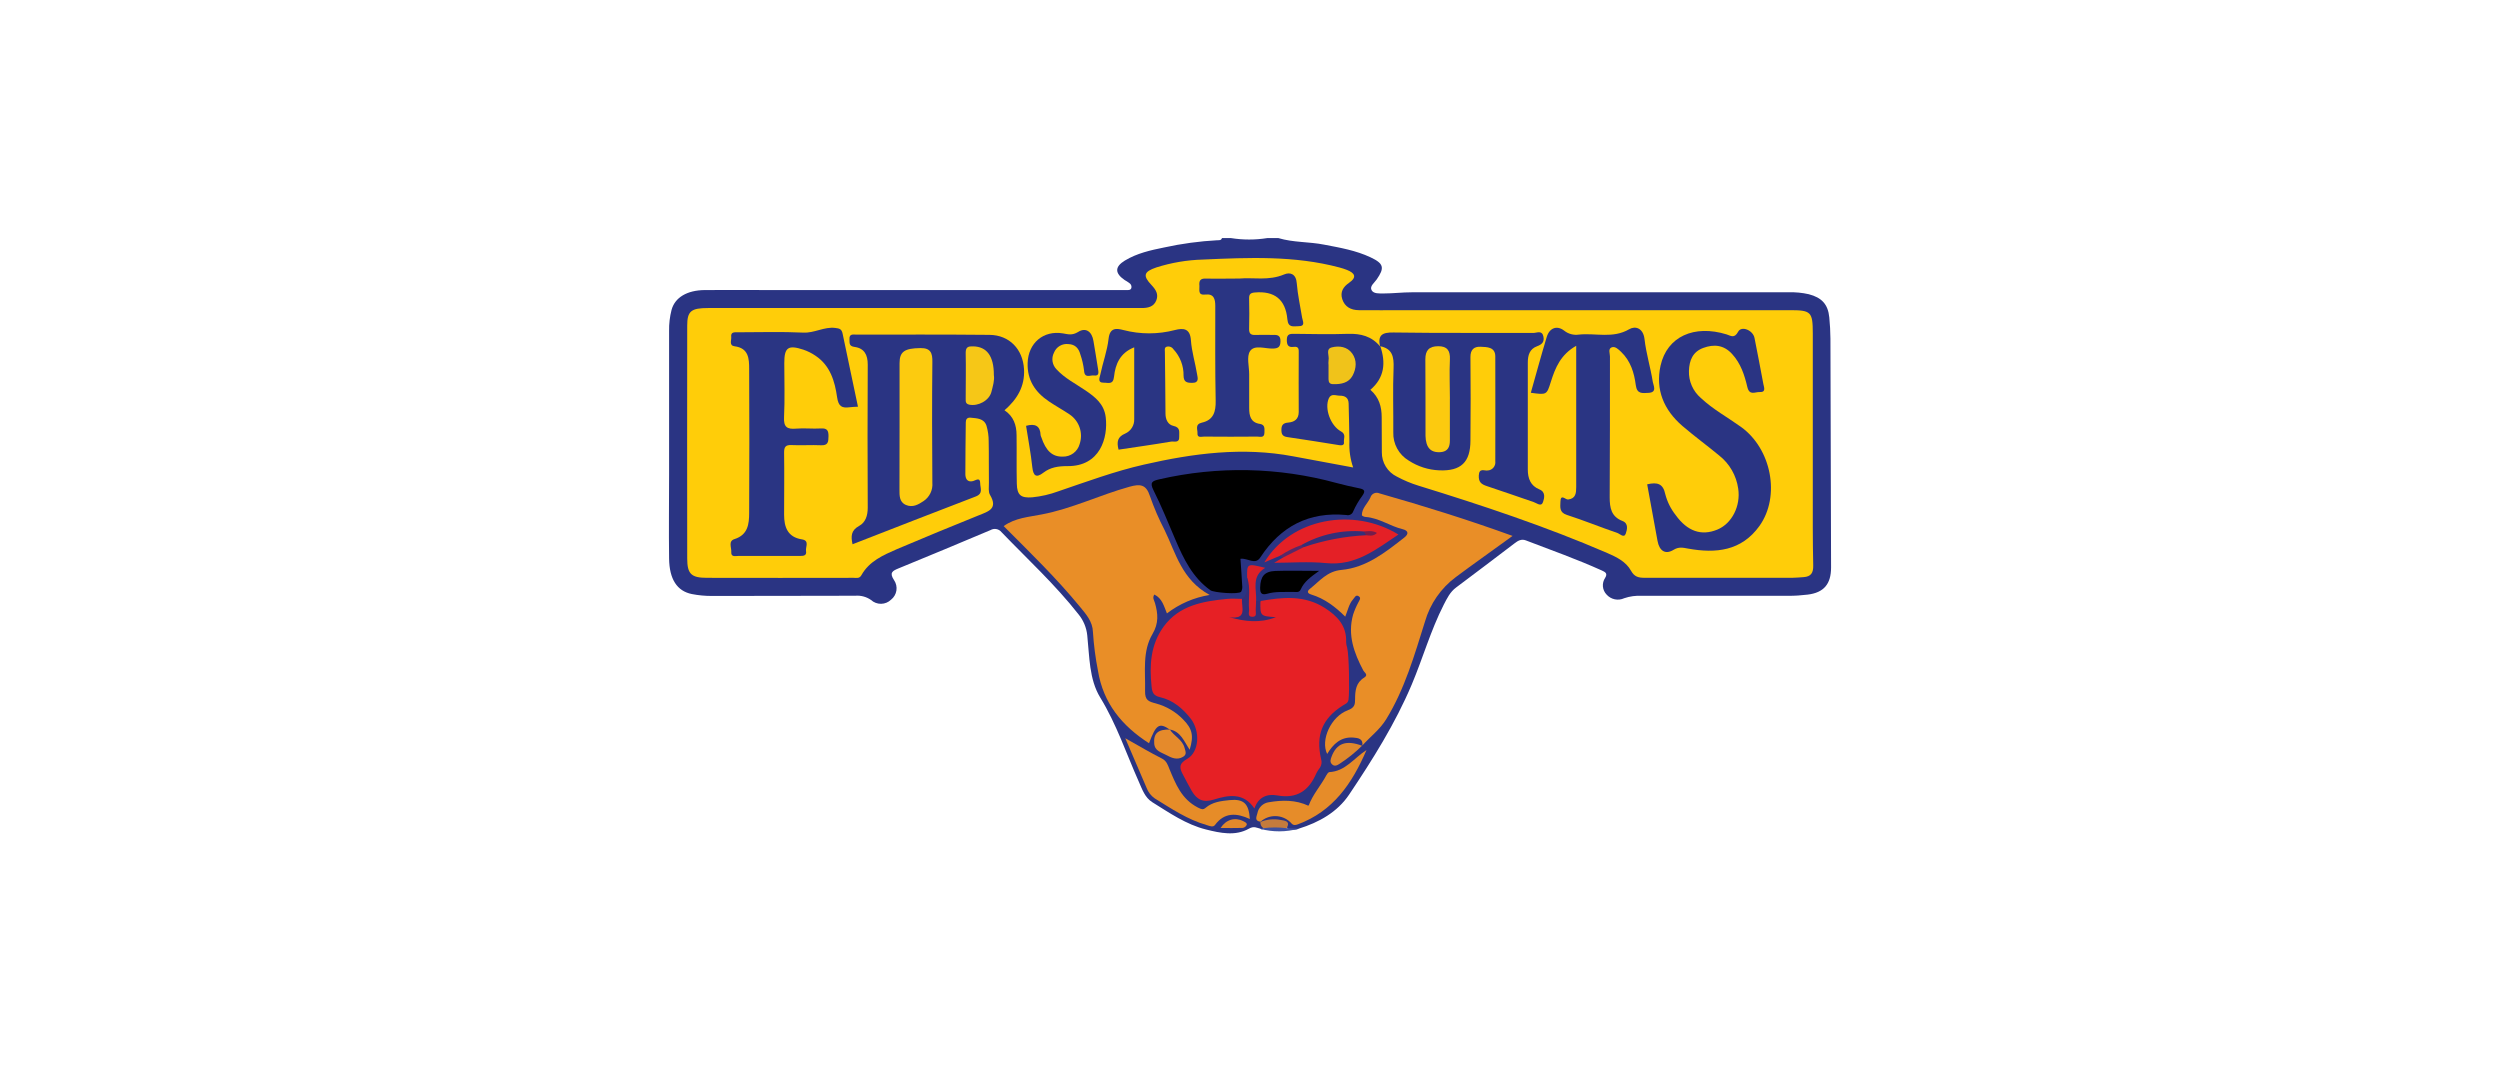 <svg width="420" height="180" viewBox="0 0 420 180" fill="none" xmlns="http://www.w3.org/2000/svg">
<path d="M214.771 40C217.304 40.76 219.924 40.593 222.477 41.105C225.127 41.611 227.797 42.072 230.259 43.233C232.484 44.281 232.646 44.996 231.273 46.961C230.893 47.514 230.087 48.071 230.416 48.73C230.746 49.388 231.739 49.297 232.443 49.302C234.019 49.302 235.589 49.105 237.165 49.105C258.272 49.105 279.383 49.105 300.497 49.105C301.633 49.068 302.768 49.177 303.876 49.429C306.055 49.996 307.109 51.126 307.322 53.33C307.433 54.521 307.509 55.721 307.514 56.917C307.561 69.725 307.597 82.532 307.62 95.337C307.62 98.123 306.41 99.567 303.674 99.897C302.61 100.03 301.539 100.098 300.467 100.099C292.254 100.099 284.041 100.099 275.828 100.099C274.825 100.04 273.82 100.176 272.869 100.5C272.374 100.731 271.817 100.795 271.282 100.684C270.747 100.572 270.262 100.291 269.9 99.882C269.548 99.512 269.332 99.034 269.288 98.525C269.245 98.016 269.377 97.508 269.662 97.085C270.133 96.315 269.662 96.102 269.125 95.849C264.945 93.959 260.623 92.424 256.332 90.782C255.582 90.503 255.015 90.838 254.432 91.289C251.176 93.771 247.906 96.242 244.623 98.701C243.61 99.451 243.103 100.53 242.551 101.589C240.352 105.906 239.04 110.577 237.165 115.02C234.394 121.576 230.604 127.601 226.652 133.493C224.671 136.442 221.585 138.164 218.201 139.213C217.664 139.502 217.086 139.319 216.529 139.365C216.114 138.866 215.568 138.493 214.951 138.29C214.335 138.086 213.674 138.06 213.043 138.215C212.839 138.293 212.619 138.323 212.402 138.302C212.184 138.282 211.973 138.212 211.787 138.098C211.498 137.308 212.111 137.121 212.618 136.928C213.457 136.623 214.367 136.569 215.237 136.771C216.311 136.984 217.071 138.352 218.358 137.668C220.851 136.356 223.632 135.433 225.228 132.849C226.353 131.031 227.417 129.176 228.572 127.362C227.167 128.498 225.627 129.456 223.987 130.215C222.467 130.848 221.874 132.53 221.135 133.883C220.395 135.236 219.756 135.91 218.095 135.297C216.813 134.82 215.338 135.053 213.96 135.185C212.329 135.342 211.767 136.143 211.756 138.027C212.081 138.362 212.4 138.696 212.263 139.223C212.23 139.257 212.191 139.284 212.147 139.302C212.104 139.32 212.057 139.33 212.01 139.33C211.963 139.33 211.916 139.32 211.872 139.302C211.829 139.284 211.789 139.257 211.756 139.223C211.113 139.091 210.703 138.717 209.806 139.223C207.551 140.495 205.008 139.958 202.611 139.355C199.267 138.519 196.455 136.553 193.578 134.765C192.346 133.995 191.885 132.601 191.328 131.345C189.215 126.607 187.589 121.678 184.838 117.184C182.963 114.113 183.039 110.293 182.659 106.747C182.529 105.445 182.016 104.21 181.185 103.2C177.279 98.22 172.617 93.938 168.245 89.394C168.031 89.127 167.728 88.946 167.391 88.883C167.054 88.821 166.707 88.882 166.411 89.054C161.263 91.238 156.095 93.371 150.927 95.499C149.914 95.914 149.377 96.223 150.208 97.475C150.552 97.983 150.691 98.602 150.597 99.209C150.503 99.815 150.183 100.363 149.701 100.743C149.253 101.18 148.654 101.429 148.028 101.439C147.402 101.45 146.795 101.22 146.332 100.799C145.56 100.257 144.622 100.004 143.682 100.084C135.657 100.084 127.632 100.13 119.606 100.12C118.47 100.125 117.337 100.018 116.222 99.8C113.744 99.294 112.452 97.318 112.407 93.832C112.346 89.1 112.407 84.363 112.407 79.646C112.407 71.635 112.407 63.62 112.407 55.605C112.384 54.409 112.524 53.216 112.822 52.058C113.389 49.971 115.426 48.76 118.395 48.73C121.992 48.694 125.595 48.73 129.197 48.73H187.969C188.41 48.73 188.856 48.73 189.296 48.73C189.6 48.73 189.955 48.76 190.072 48.37C190.107 48.215 190.092 48.053 190.03 47.907C189.969 47.76 189.863 47.637 189.727 47.554C189.484 47.357 189.22 47.215 188.942 47.048C187.275 45.903 187.26 44.818 188.977 43.775C191.004 42.548 193.284 42.037 195.564 41.576C198.512 40.931 201.508 40.525 204.521 40.36C204.82 40.36 205.165 40.395 205.291 40H206.811C208.825 40.32 210.877 40.32 212.891 40H214.771Z" fill="#2A3483"/>
<path d="M211.69 139.243L212.243 139.122C212.799 138.696 213.48 138.465 214.181 138.465C214.881 138.465 215.562 138.696 216.119 139.122L218.181 139.223C216.058 139.807 213.817 139.814 211.69 139.243Z" fill="#3D50A0"/>
<path d="M231.835 58.174C230.432 56.486 228.598 56.015 226.459 56.086C223.49 56.188 220.522 56.122 217.553 56.086C216.823 56.086 216.179 56.015 216.185 57.1C216.185 57.976 216.423 58.397 217.35 58.275C218.277 58.153 218.186 58.782 218.186 59.364C218.186 62.647 218.155 65.951 218.186 69.209C218.186 70.455 217.426 70.906 216.428 70.992C215.612 71.058 215.293 71.377 215.278 72.132C215.262 72.887 215.409 73.308 216.266 73.429C219.194 73.844 222.107 74.336 225.026 74.792C225.426 74.853 225.867 74.792 225.781 74.285C225.694 73.779 226.206 72.968 225.299 72.482C223.516 71.524 222.477 68.601 223.247 66.908C223.648 66.037 224.453 66.488 225.092 66.473C225.963 66.473 226.551 66.822 226.571 67.79C226.617 69.928 226.682 72.066 226.698 74.204C226.636 75.675 226.851 77.144 227.331 78.536C223.906 77.903 220.592 77.3 217.279 76.667C208.792 75.055 200.468 76.16 192.174 78.055C187.26 79.174 182.548 80.927 177.8 82.539C176.382 83.063 174.902 83.404 173.398 83.552C171.513 83.694 170.864 83.182 170.824 81.262C170.758 78.551 170.824 75.836 170.783 73.12C170.783 71.423 170.277 69.938 168.757 68.925C170.879 67.086 172.202 64.912 172.035 62.009C171.837 58.68 169.598 56.294 166.244 56.258C158.77 56.182 151.313 56.213 143.855 56.213C143.348 56.213 142.654 56.036 142.71 56.983C142.745 57.596 142.578 58.153 143.566 58.285C145.207 58.503 145.785 59.623 145.78 61.249C145.739 69.264 145.739 77.28 145.78 85.295C145.78 86.607 145.42 87.772 144.316 88.365C142.948 89.11 142.943 90.123 143.226 91.436C150.142 88.745 157.033 86.045 163.948 83.4C165.23 82.893 164.668 81.961 164.673 81.196C164.673 80.107 163.943 80.689 163.477 80.821C162.464 81.075 162.19 80.36 162.18 79.666C162.18 76.768 162.221 73.865 162.251 70.962C162.251 70.455 162.474 70.115 163.052 70.171C164.116 70.278 165.311 70.273 165.727 71.514C165.978 72.359 166.102 73.237 166.097 74.118C166.152 76.449 166.097 78.784 166.137 81.12C166.137 81.814 166.011 82.64 166.325 83.147C167.693 85.462 166.076 85.913 164.435 86.572C159.834 88.416 155.254 90.326 150.684 92.256C148.364 93.27 146.028 94.283 144.716 96.634C144.371 97.247 143.87 97.07 143.409 97.075C135.196 97.075 126.978 97.11 118.765 97.075C116.125 97.075 115.457 96.421 115.452 93.837C115.435 80.803 115.435 67.754 115.452 54.693C115.452 52.266 116.11 51.749 118.968 51.749H191.779C192.833 51.749 193.836 51.567 194.267 50.442C194.657 49.429 194.186 48.674 193.471 47.909C191.951 46.318 192.144 45.644 194.277 44.925C196.798 44.125 199.42 43.681 202.064 43.607C209.755 43.268 217.461 42.918 225.021 44.935C225.445 45.045 225.863 45.181 226.272 45.34C227.559 45.847 228.061 46.536 226.637 47.519C225.664 48.188 225.117 49.039 225.497 50.25C225.917 51.557 226.961 52.094 228.263 52.109C230.796 52.139 233.33 52.109 235.863 52.109H300.715C304.261 52.109 304.545 52.393 304.55 56C304.55 64.782 304.55 73.554 304.55 82.316C304.55 86.546 304.525 90.772 304.621 94.982C304.651 96.254 304.246 96.872 303 96.958C302.372 96.999 301.738 97.064 301.11 97.07C292.831 97.07 284.552 97.07 276.284 97.07C275.271 97.07 274.576 96.907 274.019 95.899C273.168 94.349 271.582 93.584 270.006 92.9C259.686 88.446 249.046 84.905 238.315 81.596C237.058 81.209 235.841 80.7 234.682 80.076C233.912 79.705 233.264 79.121 232.815 78.392C232.366 77.664 232.135 76.823 232.149 75.967C232.124 74.012 232.149 72.056 232.124 70.1C232.124 68.342 231.688 66.746 230.219 65.49C232.605 63.463 232.848 60.93 231.871 58.108C233.897 57.986 234.576 58.554 234.657 60.641C234.784 63.787 234.688 66.944 234.703 70.095C234.703 70.977 234.703 71.858 234.703 72.74C234.705 73.673 234.971 74.586 235.472 75.374C235.972 76.161 236.686 76.79 237.53 77.188C238.93 77.934 240.48 78.355 242.064 78.42C244.826 78.541 246.381 77.153 246.437 74.402C246.513 70.349 246.437 66.331 246.437 62.298C246.437 61.604 246.412 60.91 246.482 60.221C246.65 58.599 247.425 57.784 248.793 57.748C250.475 57.708 251.62 58.62 251.655 60.317C251.777 65.925 251.726 71.534 251.655 77.143C251.694 77.649 251.567 78.154 251.293 78.581C251.018 79.008 250.612 79.334 250.135 79.509C248.813 80.066 249.284 80.76 250.227 81.145C252.623 82.113 255.131 82.792 257.543 83.724C257.654 83.786 257.782 83.812 257.909 83.799C258.036 83.785 258.156 83.733 258.252 83.648C258.302 83.585 258.339 83.513 258.361 83.436C258.382 83.359 258.389 83.279 258.379 83.199C258.37 83.12 258.345 83.043 258.306 82.973C258.266 82.903 258.214 82.841 258.151 82.792C255.258 80.487 256.018 77.219 255.896 74.209C255.729 70.055 256.256 65.905 255.952 61.746C255.883 61.079 255.967 60.405 256.199 59.776C256.431 59.147 256.804 58.58 257.289 58.118C257.639 57.773 258.303 57.464 258.1 56.943C257.882 56.299 257.142 56.471 256.58 56.466C251.721 56.466 246.857 56.466 241.999 56.466C239.663 56.466 237.322 56.557 234.992 56.431C233.477 56.345 232.463 56.791 231.835 58.174Z" fill="#FFCD09"/>
<path d="M211.767 100.971C215.465 100.312 219.138 99.957 222.538 102.116C224.646 103.458 226.267 105.125 226.15 107.882C226.163 108.194 226.221 108.503 226.323 108.799C226.652 110.085 226.738 116.262 226.556 117.523C226.454 118.187 225.988 118.258 225.578 118.536C222.138 120.715 221.018 123.517 221.945 127.525C222.023 127.762 222.046 128.013 222.014 128.26C221.981 128.507 221.894 128.744 221.758 128.953C221.524 129.25 221.32 129.569 221.15 129.906C219.898 132.824 217.897 134.238 214.563 133.63C212.952 133.336 211.412 133.832 210.743 135.834C208.934 133.098 206.361 133.569 203.969 134.314C202.12 134.912 201.081 134.339 200.22 132.89C199.713 132.029 199.267 131.122 198.791 130.24C198.188 129.131 197.915 128.35 199.445 127.489C201.471 126.354 201.679 122.833 200.038 120.73C198.71 119.033 197.069 117.619 194.89 117.128C193.826 116.885 193.573 116.398 193.466 115.345C193.091 111.747 193.289 108.302 195.493 105.267C198.143 101.66 202.125 101.016 206.188 100.611C206.999 100.53 207.825 100.611 208.646 100.611C209.628 102.638 209.299 103.575 207.511 103.813C209.355 103.813 211.204 103.904 213.048 103.92C211.214 103.838 210.839 102.982 211.767 100.971Z" fill="#E62025"/>
<path d="M196.557 122.585C194.753 121.353 194.221 121.678 193.036 124.865C188.476 121.941 185.345 118.121 184.463 112.705C184.037 110.547 183.753 108.364 183.612 106.169C183.561 104.411 182.446 103.17 181.403 101.903C177.476 97.125 173.048 92.819 168.615 88.385C170.591 86.977 172.825 86.865 175.004 86.425C180.07 85.467 184.762 83.162 189.727 81.779C191.561 81.272 192.554 81.363 193.193 83.354C193.871 85.306 194.69 87.206 195.645 89.039C197.54 92.92 198.518 97.384 203.219 99.952C200.608 100.374 198.142 101.44 196.045 103.053C195.538 101.822 195.239 100.52 193.932 99.882C193.542 100.444 193.932 100.895 194.039 101.315C194.545 103.104 194.687 104.705 193.628 106.498C191.885 109.447 192.448 112.821 192.372 116.084C192.336 117.68 192.97 117.858 194.236 118.192C195.947 118.657 197.503 119.572 198.74 120.842C200.306 122.428 200.59 123.568 199.865 125.954C198.923 124.566 198.371 122.879 196.516 122.554L196.557 122.585Z" fill="#E98E27"/>
<path d="M228.876 125.295C229.038 124.084 228.182 123.978 227.356 123.912C225.254 123.755 223.982 124.996 222.964 126.663C221.819 124.348 223.572 120.391 226.434 119.322C227.574 118.901 227.66 118.349 227.655 117.457C227.655 116.039 227.797 114.686 229.175 113.845C229.945 113.374 229.226 112.999 229.043 112.659C227.483 109.706 226.363 106.676 227.316 103.276C227.547 102.564 227.842 101.874 228.197 101.214C228.359 100.875 228.704 100.505 228.314 100.201C227.762 99.79 227.564 100.449 227.301 100.707C226.622 101.483 226.449 102.506 225.998 103.595C224.337 101.939 222.523 100.555 220.294 99.882C219.387 99.608 219.756 99.147 220.136 98.868C221.727 97.597 222.964 95.965 225.365 95.747C229.545 95.362 232.762 92.778 235.944 90.29C236.719 89.683 236.582 89.135 235.655 88.907C233.527 88.401 231.683 87.013 229.434 86.85C229.206 86.85 228.795 86.658 228.795 86.551C228.795 85.341 229.778 84.596 230.224 83.588C230.267 83.434 230.343 83.293 230.447 83.172C230.55 83.051 230.678 82.953 230.822 82.886C230.967 82.82 231.124 82.785 231.283 82.784C231.442 82.784 231.599 82.817 231.744 82.883C239.161 84.996 246.523 87.281 254.113 90.032L248.833 93.842C247.405 94.856 245.981 95.914 244.562 96.963C242.072 98.817 240.258 101.437 239.399 104.421C237.631 110.035 236.02 115.714 232.889 120.822C231.805 122.59 230.194 123.76 228.871 125.25L228.876 125.295Z" fill="#E98E27"/>
<path d="M208.397 93.878C208.494 95.352 208.61 96.837 208.686 98.326C208.744 98.694 208.685 99.072 208.519 99.405C208.159 99.912 203.908 99.562 203.356 99.167C200.352 97.029 198.842 93.883 197.454 90.635C196.268 87.869 195.148 85.062 193.796 82.382C193.096 80.999 193.598 80.796 194.778 80.522C204.591 78.268 214.809 78.48 224.519 81.14C225.791 81.48 227.078 81.779 228.365 82.037C229.236 82.209 229.439 82.498 228.871 83.284C228.273 84.094 227.763 84.968 227.351 85.888C227.275 86.124 227.111 86.321 226.893 86.439C226.675 86.557 226.42 86.586 226.181 86.521C219.908 85.938 215.176 88.416 211.756 93.614C210.89 95.013 209.618 93.705 208.397 93.878Z" fill="black"/>
<path d="M151.125 71.798C151.125 68.2 151.125 64.608 151.125 61.011C151.125 59.06 151.976 58.518 154.611 58.478C156.333 58.447 156.673 59.283 156.637 60.839C156.567 67.587 156.587 74.341 156.637 81.105C156.687 81.701 156.577 82.3 156.319 82.839C156.061 83.379 155.664 83.84 155.168 84.175C154.271 84.778 153.319 85.32 152.189 84.829C151.059 84.337 151.115 83.233 151.11 82.235C151.115 78.739 151.125 75.268 151.125 71.798Z" fill="#FCCB0F"/>
<path d="M215.08 93.351L212.41 94.481C216.879 87.028 227.417 85.173 234.936 89.804C231.197 92.297 227.741 95.109 222.776 94.602C219.822 94.303 216.813 94.552 214.057 94.552L215.49 93.7C216.504 92.636 217.963 92.307 219.184 91.572C222.35 90.228 225.761 89.558 229.2 89.606C229.395 89.617 229.591 89.606 229.783 89.576C229.499 89.605 229.213 89.613 228.927 89.602C225.426 89.475 222.128 90.346 218.92 91.628C217.664 92.256 216.494 93.082 215.08 93.351Z" fill="#E42026"/>
<path d="M189.048 124.024C191.429 125.356 193.264 126.466 195.174 127.418C195.984 127.823 196.187 128.502 196.455 129.176C197.514 131.71 198.482 134.243 201.243 135.666C201.861 135.986 202.13 136.057 202.51 135.737C203.696 134.724 205.134 134.567 206.563 134.42C208.924 134.182 209.811 134.982 209.973 137.592C207.764 136.578 205.722 136.421 204.111 138.605C203.787 139.041 203.194 138.757 202.702 138.605C199.506 137.693 196.785 135.849 194.003 134.136C193.375 133.702 192.895 133.085 192.63 132.368C191.516 129.769 190.381 127.145 189.048 124.024Z" fill="#E68C28"/>
<path d="M211.751 138.048C210.682 137.891 211.118 137.181 211.245 136.619C211.33 136.149 211.561 135.717 211.906 135.386C212.251 135.055 212.691 134.841 213.165 134.775C215.414 134.395 217.664 134.349 219.843 135.378C220.521 133.488 221.9 131.998 222.827 130.245C222.938 130.038 223.141 129.739 223.333 129.713C226.014 129.582 227.463 127.367 229.575 126C227.159 131.634 223.967 136.295 218.034 138.489C217.264 138.772 217.132 138.489 216.722 138.078C216.042 137.452 215.153 137.105 214.229 137.105C213.305 137.105 212.415 137.452 211.736 138.078L211.751 138.048Z" fill="#E68C29"/>
<path d="M166.968 63.002C167.11 63.894 166.801 64.872 166.558 65.839C166.183 67.309 164.313 68.292 162.839 67.983C162.206 67.846 162.236 67.445 162.236 67.015C162.236 64.431 162.292 61.847 162.236 59.268C162.236 58.255 162.702 58.164 163.508 58.189C165.793 58.24 166.978 59.836 166.968 63.002Z" fill="#F6C717"/>
<path d="M221.611 95.909C220.131 96.968 219.078 97.759 218.535 99C218.262 99.643 217.694 99.425 217.228 99.441C215.784 99.486 214.325 99.334 212.906 99.745C212.035 99.993 211.68 99.745 211.706 98.731C211.751 96.882 212.385 96.001 214.239 95.919C216.494 95.833 218.784 95.909 221.611 95.909Z" fill="black"/>
<path d="M223.197 61.452C223.164 61.139 223.164 60.823 223.197 60.509C223.359 59.775 222.66 58.64 223.739 58.361C224.97 58.047 226.333 58.229 227.164 59.374C227.995 60.52 227.878 61.908 227.23 63.119C226.581 64.329 225.289 64.578 223.972 64.537C223.399 64.537 223.192 64.238 223.192 63.711C223.192 62.956 223.192 62.191 223.192 61.442L223.197 61.452Z" fill="#F0C31A"/>
<path d="M196.516 122.529C197.215 123.674 198.649 124.226 199.014 125.665C199.156 126.228 199.43 126.729 198.771 127.134C197.758 127.763 196.795 127.312 195.934 126.846C195.072 126.38 193.993 126.172 193.907 124.9C193.775 123.193 194.555 122.499 196.572 122.569L196.516 122.529Z" fill="#E58A2B"/>
<path d="M209.517 97.024C209.487 94.643 209.487 94.643 212.557 95.398C210.196 96.806 211.118 99.005 211.037 100.971C211.432 101.868 211.584 102.774 210.961 103.616C210.902 103.691 210.828 103.753 210.743 103.798C210.659 103.842 210.566 103.869 210.471 103.876C210.376 103.884 210.28 103.871 210.19 103.839C210.1 103.807 210.017 103.757 209.948 103.692C209.056 102.932 209.183 101.883 209.39 100.915C209.689 99.639 209.732 98.317 209.517 97.024Z" fill="#DE2027"/>
<path d="M209.517 97.024C210.155 98.777 209.684 100.601 209.846 102.379C209.892 102.85 209.492 103.656 210.454 103.621C211.235 103.59 210.925 102.891 210.961 102.455C210.996 102.02 211.007 101.442 211.027 100.935H211.751C211.706 103.509 211.706 103.509 214.35 103.686C211.635 104.74 209.137 104.416 206.507 103.686C209.634 104.163 208.534 101.994 208.651 100.591C209.958 99.648 209.157 98.199 209.517 97.024Z" fill="#332E77"/>
<path d="M228.846 125.265C227.693 126.402 226.428 127.421 225.071 128.305C224.636 128.594 224.174 128.837 223.739 128.36C223.399 127.996 223.531 127.58 223.693 127.145C224.544 124.854 226.145 124.272 228.871 125.3L228.846 125.265Z" fill="#DF882C"/>
<path d="M205.058 139.102C205.975 137.673 207.475 137.247 208.874 137.957C209.167 138.109 209.532 138.261 209.446 138.585C209.383 138.719 209.289 138.835 209.17 138.923C209.052 139.012 208.913 139.069 208.767 139.091C207.541 139.132 206.315 139.102 205.058 139.102Z" fill="#E2882B"/>
<path d="M216.139 139.137C214.853 138.967 213.549 138.967 212.263 139.137C212.084 139.026 211.94 138.866 211.85 138.675C211.761 138.484 211.728 138.272 211.756 138.063L211.726 138.098C212.802 137.65 213.986 137.528 215.131 137.749C215.653 137.85 216.934 137.875 216.139 139.137Z" fill="#C47B3D"/>
<path d="M215.08 93.351C216.172 92.615 217.354 92.023 218.596 91.588C218.779 91.648 218.986 91.679 219.017 91.927L215.47 93.7L215.08 93.351Z" fill="#592867"/>
<path d="M231.835 58.174C231.45 56.274 232.22 55.828 234.11 55.858C241.948 55.98 249.786 55.899 257.619 55.934C258.186 55.934 259.058 55.428 259.291 56.527C259.488 57.434 259.042 57.875 258.237 58.164C256.965 58.63 256.671 59.684 256.671 60.91C256.671 66.903 256.671 72.892 256.671 78.886C256.671 80.355 257.112 81.612 258.632 82.225C259.711 82.665 259.443 83.714 259.225 84.347C258.926 85.209 258.186 84.515 257.654 84.347C255.04 83.461 252.441 82.534 249.816 81.672C248.894 81.368 248.377 81.019 248.438 79.864C248.509 78.572 249.355 79.119 249.902 79.043C250.093 79.036 250.281 78.989 250.452 78.906C250.624 78.822 250.777 78.704 250.9 78.558C251.023 78.411 251.114 78.241 251.167 78.058C251.221 77.874 251.235 77.682 251.21 77.492C251.21 71.625 251.235 65.753 251.21 59.886C251.21 58.275 249.811 58.305 248.732 58.255C247.653 58.204 247.025 58.726 247.035 59.987C247.09 64.659 247.07 69.325 247.035 73.996C247.035 77.66 245.434 79.169 241.806 79.017C239.973 78.945 238.194 78.376 236.658 77.371C235.843 76.884 235.172 76.187 234.718 75.353C234.263 74.519 234.041 73.578 234.074 72.629C234.1 69.031 233.973 65.429 234.12 61.837C234.191 59.952 233.938 58.549 231.82 58.158L231.835 58.174Z" fill="#2A3483"/>
<path d="M144.138 68.327C143.632 68.357 143.176 68.357 142.745 68.418C141.433 68.596 140.855 68.281 140.632 66.731C140.252 64.066 139.487 61.411 137 59.76C136.373 59.332 135.691 58.992 134.973 58.746C132.394 57.9 131.756 58.366 131.761 61.011C131.761 64.051 131.867 67.066 131.72 70.085C131.634 71.757 132.227 72.142 133.747 72.01C135.125 71.889 136.523 72.071 137.906 71.98C138.96 71.914 139.198 72.335 139.188 73.282C139.178 74.23 139.122 74.868 137.906 74.802C136.27 74.726 134.618 74.853 132.982 74.772C131.938 74.721 131.72 75.126 131.73 76.074C131.781 79.544 131.73 83.01 131.73 86.481C131.73 88.507 132.298 90.235 134.704 90.61C136.062 90.817 135.292 91.886 135.414 92.56C135.566 93.417 134.907 93.401 134.304 93.396C130.894 93.396 127.485 93.396 124.075 93.396C123.568 93.396 122.788 93.655 122.854 92.722C122.909 91.983 122.307 90.909 123.391 90.569C125.656 89.855 125.853 88.036 125.858 86.187C125.899 78.117 125.899 70.046 125.858 61.974C125.858 60.276 125.787 58.478 123.406 58.174C122.448 58.052 122.899 57.16 122.849 56.623C122.732 55.727 123.401 55.823 123.968 55.823C127.632 55.823 131.3 55.701 134.953 55.879C136.837 55.97 138.449 54.865 140.318 55.093C141.027 55.184 141.407 55.25 141.57 56.106C142.395 60.175 143.292 64.208 144.138 68.327Z" fill="#2A3583"/>
<path d="M276.725 81.368C278.462 80.953 279.405 81.272 279.765 83.015C280.095 84.296 280.691 85.494 281.512 86.531C283.468 89.257 285.829 90.078 288.509 88.973C290.977 87.96 292.451 84.991 292.021 82.103C291.715 79.903 290.571 77.906 288.829 76.53C286.802 74.853 284.644 73.277 282.637 71.554C279.542 68.889 278.077 65.475 278.974 61.421C280.069 56.537 284.613 54.5 290.07 56.178C290.744 56.385 291.362 56.943 292.01 55.727C292.563 54.688 294.493 55.463 294.756 56.77C295.263 59.349 295.77 61.933 296.246 64.522C296.337 65.029 296.753 65.925 295.623 65.865C294.883 65.824 293.91 66.513 293.556 65.034C293.079 63.007 292.446 61.046 290.982 59.461C289.599 57.941 287.942 57.794 286.159 58.447C284.375 59.101 283.792 60.55 283.742 62.328C283.715 63.183 283.88 64.033 284.225 64.816C284.569 65.599 285.085 66.295 285.733 66.853C287.76 68.763 290.222 70.095 292.471 71.712C297.614 75.395 299.144 83.365 295.592 88.355C292.553 92.586 288.256 93.006 283.605 92.165C282.728 92.008 282.055 91.821 281.148 92.378C279.765 93.224 278.761 92.535 278.462 90.858C277.9 87.701 277.312 84.586 276.725 81.368Z" fill="#2A3483"/>
<path d="M264.803 58.093C262.189 59.572 261.282 61.796 260.547 64.132C259.848 66.351 259.863 66.356 257.178 65.986C258.065 62.855 258.911 59.724 259.848 56.623C260.304 55.103 261.545 54.597 262.782 55.549C263.124 55.823 263.52 56.023 263.944 56.137C264.367 56.251 264.81 56.277 265.244 56.213C268.056 55.909 270.949 56.927 273.715 55.306C274.728 54.713 276.061 55.098 276.279 56.973C276.552 59.39 277.292 61.756 277.672 64.167C277.768 64.755 278.452 65.931 276.943 66.001C275.929 66.042 275.007 66.25 274.81 64.694C274.546 62.637 273.943 60.641 272.352 59.121C271.906 58.701 271.339 58.108 270.736 58.366C270.133 58.625 270.473 59.38 270.473 59.886C270.473 67.77 270.473 75.658 270.427 83.542C270.427 85.3 270.68 86.795 272.57 87.524C273.639 87.935 273.35 88.999 273.127 89.647C272.844 90.458 272.139 89.683 271.724 89.541C268.877 88.568 266.08 87.423 263.222 86.501C261.925 86.075 262.133 85.183 262.153 84.282C262.189 82.888 262.999 83.968 263.445 83.917C264.752 83.76 264.798 82.802 264.803 81.829C264.803 78.61 264.803 75.393 264.803 72.178V58.093Z" fill="#2A3583"/>
<path d="M208.235 46.794C210.5 46.587 213.15 47.205 215.724 46.11C216.767 45.664 217.75 46.034 217.857 47.59C218.009 49.525 218.449 51.435 218.753 53.355C218.85 53.968 219.392 54.82 218.105 54.804C217.279 54.804 216.413 55.103 216.281 53.649C215.972 50.28 214.097 48.861 210.839 49.135C210.115 49.196 209.826 49.398 209.851 50.148C209.887 51.851 209.902 53.553 209.851 55.255C209.821 56.142 210.247 56.314 210.996 56.269C211.944 56.228 212.896 56.269 213.839 56.269C214.654 56.228 215.146 56.36 215.121 57.363C215.095 58.27 214.766 58.528 213.874 58.559C212.547 58.609 210.758 57.865 210.008 58.989C209.395 59.917 209.867 61.558 209.862 62.88C209.862 64.775 209.862 66.665 209.862 68.56C209.862 69.827 210.09 70.982 211.66 71.215C212.562 71.352 212.425 72.036 212.425 72.669C212.425 73.637 211.691 73.348 211.209 73.348C208.24 73.375 205.271 73.375 202.302 73.348C201.872 73.348 201.122 73.617 201.177 72.801C201.223 72.178 200.696 71.281 201.917 71.002C203.888 70.561 204.273 69.148 204.233 67.288C204.126 61.994 204.167 56.694 204.167 51.4C204.167 50.245 203.934 49.322 202.515 49.485C201.198 49.637 201.542 48.73 201.502 48.031C201.421 47.2 201.603 46.754 202.601 46.799C204.359 46.85 206.117 46.794 208.235 46.794Z" fill="#2A3583"/>
<path d="M187.918 75.542C187.569 74.199 187.761 73.378 189.028 72.841C189.497 72.637 189.894 72.295 190.165 71.861C190.436 71.427 190.57 70.921 190.548 70.409C190.548 66.452 190.548 62.49 190.548 58.351C188.151 59.293 187.376 61.209 187.158 63.281C187.011 64.715 186.145 64.269 185.451 64.294C184.296 64.325 184.762 63.387 184.853 62.936C185.274 60.91 186.013 58.944 186.241 56.912C186.449 55.027 187.533 55.134 188.714 55.443C191.56 56.19 194.551 56.19 197.398 55.443C198.761 55.098 199.931 55.124 200.073 57.15C200.205 59.075 200.803 60.965 201.112 62.886C201.213 63.478 201.497 64.335 200.276 64.319C199.404 64.319 198.862 64.203 198.837 63.124C198.871 61.469 198.256 59.867 197.124 58.66C196.998 58.472 196.813 58.331 196.599 58.261C196.384 58.19 196.151 58.193 195.939 58.27C195.604 58.427 195.695 58.807 195.701 59.106C195.731 62.571 195.792 66.032 195.802 69.497C195.802 70.511 196.243 71.362 197.134 71.549C198.386 71.818 198.067 72.629 198.107 73.383C198.163 74.493 197.236 74.108 196.749 74.189C193.826 74.686 190.918 75.091 187.918 75.542Z" fill="#2A3583"/>
<path d="M172.379 71.539C173.899 71.109 174.766 71.539 174.821 73.1C174.846 73.225 174.887 73.346 174.943 73.46C175.718 75.775 176.818 76.763 178.55 76.712C179.188 76.727 179.812 76.529 180.324 76.149C180.837 75.769 181.207 75.229 181.377 74.615C181.683 73.715 181.684 72.739 181.381 71.839C181.078 70.938 180.488 70.162 179.7 69.629C178.555 68.854 177.329 68.195 176.189 67.415C173.94 65.895 172.541 63.868 172.643 60.965C172.754 57.627 175.287 55.458 178.576 56.01C179.432 56.152 180.096 56.39 181.109 55.777C182.421 54.936 183.455 55.721 183.703 57.297C183.951 58.873 184.235 60.398 184.463 61.948C184.539 62.455 184.742 63.23 183.779 63.078C183.186 62.987 182.198 63.646 182.122 62.252C182.011 61.324 181.801 60.41 181.494 59.526C181.22 58.513 180.622 57.855 179.518 57.809C179.007 57.74 178.487 57.846 178.042 58.107C177.598 58.369 177.254 58.773 177.066 59.253C176.834 59.704 176.751 60.216 176.827 60.718C176.904 61.219 177.136 61.683 177.491 62.044C178.89 63.565 180.704 64.461 182.36 65.591C184.017 66.721 185.491 67.886 185.76 70.08C186.18 73.556 184.818 78.369 179.315 78.308C177.795 78.308 176.483 78.49 175.262 79.428C174.041 80.365 173.59 79.899 173.428 78.49C173.185 76.18 172.744 73.895 172.379 71.539Z" fill="#2A3483"/>
<path d="M219.017 91.927L218.596 91.588C221.796 89.771 225.474 88.97 229.14 89.292C229.383 89.429 229.763 89.49 229.499 89.921C225.928 90.094 222.399 90.77 219.017 91.927Z" fill="#342F78"/>
<path d="M229.499 89.921L229.14 89.292C229.849 89.227 230.574 89.1 231.328 89.531C230.71 90.159 230.092 89.976 229.499 89.921Z" fill="#751D4B"/>
<path d="M243.579 67.02C243.579 69.356 243.579 71.686 243.579 74.022C243.579 75.116 243.215 75.871 242.014 75.962C240.894 76.043 240.018 75.679 239.673 74.518C239.55 74.097 239.487 73.66 239.486 73.221C239.486 68.935 239.486 64.649 239.46 60.362C239.46 58.843 240.099 58.174 241.608 58.164C243.118 58.153 243.66 58.898 243.584 60.403C243.478 62.602 243.584 64.816 243.584 67.02H243.579Z" fill="#FCCA0F"/>
</svg>

